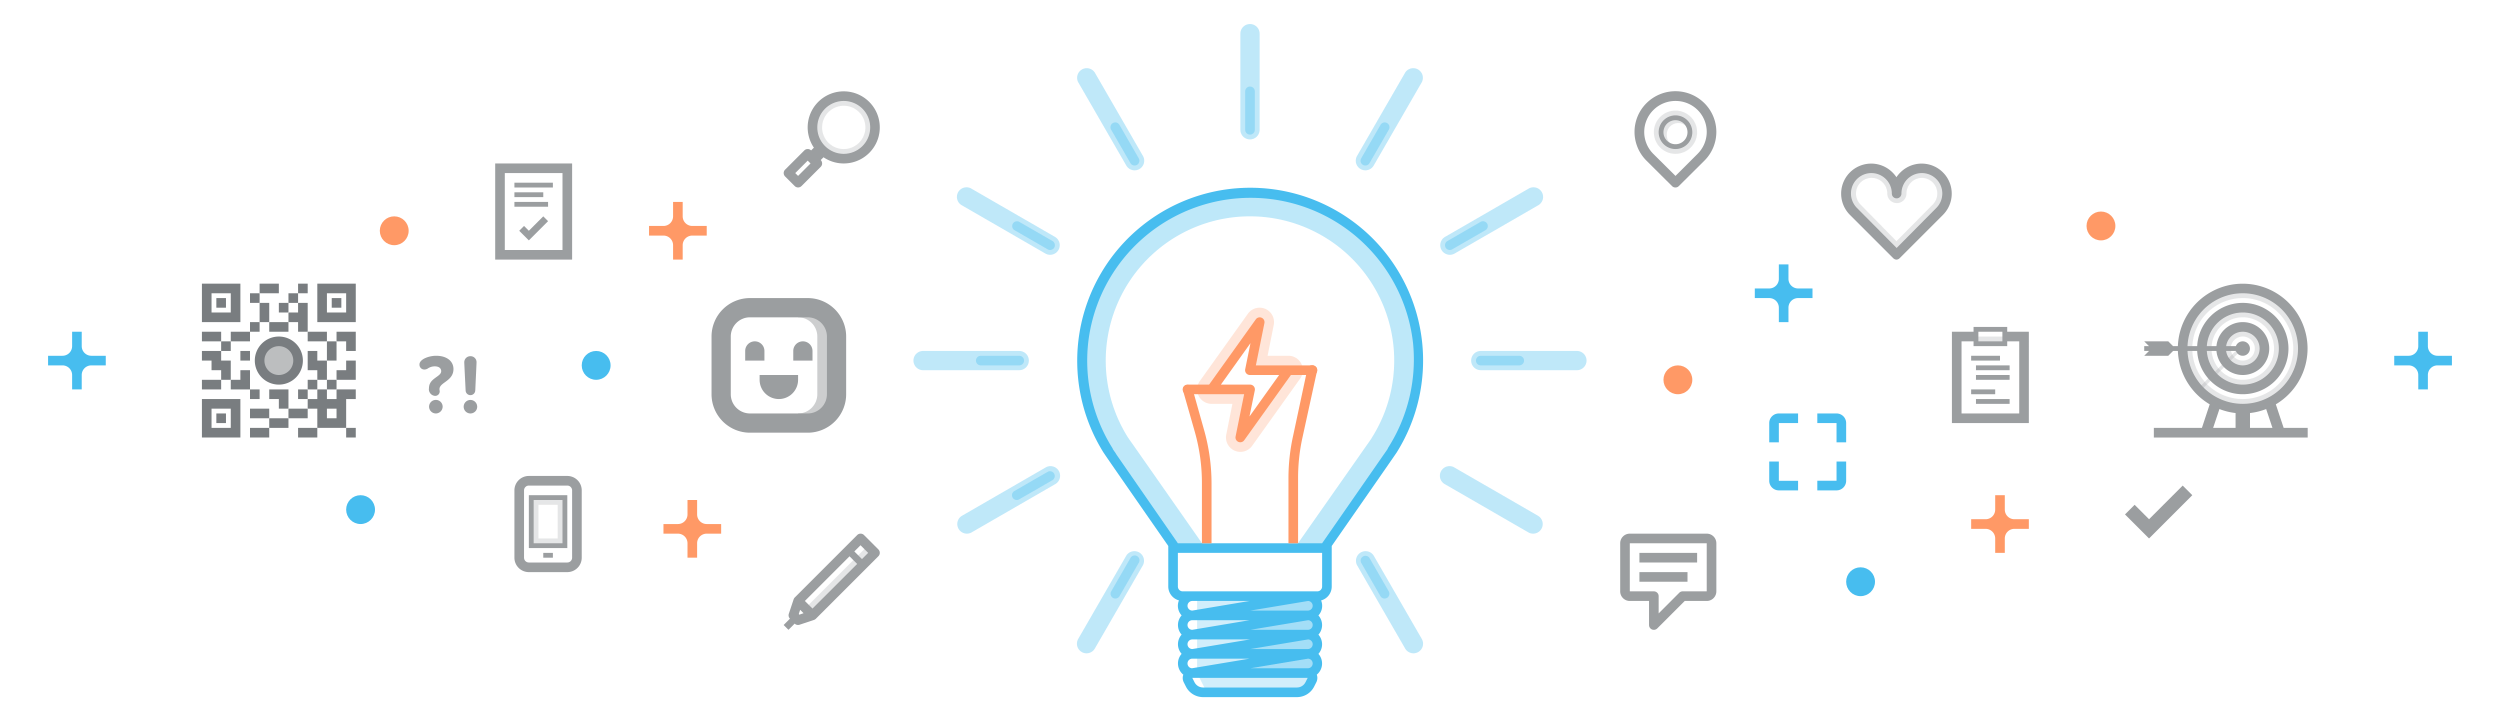 <svg id="Ebene_1" data-name="Ebene 1" xmlns="http://www.w3.org/2000/svg" viewBox="0 0 520 150"><defs><style>.cls-1{opacity:0.75;}.cls-2{fill:#797d80;}.cls-3,.cls-6{fill:#47bdef;}.cls-4{fill:#f96;}.cls-5{opacity:0.5;}.cls-6,.cls-7{opacity:0.35;}.cls-8{opacity:0.25;}.cls-9{fill:#fff;}</style></defs><title>RightIdea</title><g class="cls-1"><polygon class="cls-2" points="447 112 456 103 454 101 447 108 444 105 442 107 447 112"/></g><path class="cls-3" d="M22,74H19a2,2,0,0,1-2-2V69H15v3a2,2,0,0,1-2,2H10v2h3a2,2,0,0,1,2,2v3h2V78a2,2,0,0,1,2-2h3V74Z"/><path class="cls-4" d="M147,47h-3a2,2,0,0,1-2-2V42h-2v3a2,2,0,0,1-2,2h-3v2h3a2,2,0,0,1,2,2v3h2V51a2,2,0,0,1,2-2h3V47Z"/><path class="cls-4" d="M150,109h-3a2,2,0,0,1-2-2v-3h-2v3a2,2,0,0,1-2,2h-3v2h3a2,2,0,0,1,2,2v3h2v-3a2,2,0,0,1,2-2h3v-2Z"/><path class="cls-3" d="M377,60h-3a2,2,0,0,1-2-2V55h-2v3a2,2,0,0,1-2,2h-3v2h3a2,2,0,0,1,2,2v3h2V64a2,2,0,0,1,2-2h3V60Z"/><path class="cls-4" d="M422,108h-3a2,2,0,0,1-2-2v-3h-2v3a2,2,0,0,1-2,2h-3v2h3a2,2,0,0,1,2,2v3h2v-3a2,2,0,0,1,2-2h3v-2Z"/><path class="cls-3" d="M510,74h-3a2,2,0,0,1-2-2V69h-2v3a2,2,0,0,1-2,2h-3v2h3a2,2,0,0,1,2,2v3h2V78a2,2,0,0,1,2-2h3V74Z"/><circle class="cls-3" cx="75" cy="106" r="3"/><circle class="cls-3" cx="124" cy="76" r="3"/><circle class="cls-4" cx="82" cy="48" r="3"/><circle class="cls-4" cx="437" cy="47" r="3"/><circle class="cls-3" cx="387" cy="121" r="3"/><circle class="cls-4" cx="349" cy="79" r="3"/><g class="cls-1"><path class="cls-2" d="M91.41,80.95c0,0.23.05,0.3,0.05,0.47a0.93,0.93,0,0,1-1,.92,1.38,1.38,0,0,1-1.23-1.62c0-2.08,2.54-2.32,2.54-3.52,0-.54-0.4-1-1.36-1a2.56,2.56,0,0,0-1.43.45,1.32,1.32,0,0,1-.73.21,1,1,0,0,1-1-1,1,1,0,0,1,.1-0.47C87.83,74.46,89.58,74,90.7,74c2.24,0,3.62,1.13,3.62,2.76C94.31,79.31,91.41,79.5,91.41,80.95ZM90.66,86a1.41,1.41,0,1,1,1.41-1.41A1.43,1.43,0,0,1,90.66,86Z"/><path class="cls-2" d="M97.85,86a1.4,1.4,0,0,1,0-2.81A1.4,1.4,0,1,1,97.85,86Zm1-4.81a1,1,0,0,1-2,0c-0.09-1.94-.28-5.48-0.28-5.83a1.26,1.26,0,0,1,1.3-1.27,1.24,1.24,0,0,1,1.25,1.27C99.12,75.7,98.94,79.24,98.86,81.17Z"/></g><g class="cls-1"><path class="cls-2" d="M159,75h-4V73a2,2,0,0,1,2-2h0a2,2,0,0,1,2,2v2Z"/><path class="cls-2" d="M158,78h8v1a4,4,0,0,1-4,4h0a4,4,0,0,1-4-4V78Z"/><path class="cls-2" d="M169,75h-4V73a2,2,0,0,1,2-2h0a2,2,0,0,1,2,2v2Z"/><path class="cls-2" d="M168,90H156a8,8,0,0,1-8-8V70a8,8,0,0,1,8-8h12a8,8,0,0,1,8,8V82A8,8,0,0,1,168,90ZM156,66a4,4,0,0,0-4,4V82a4,4,0,0,0,4,4h12a4,4,0,0,0,4-4V70a4,4,0,0,0-4-4H156Z"/><g class="cls-5"><path class="cls-2" d="M166,86v1h7V65h-7v1h0a4,4,0,0,1,4,4V82a4,4,0,0,1-4,4h0Z"/></g></g><path class="cls-6" d="M235.47,92.21l-0.25-.35c-0.14-.2-0.28-0.39-0.41-0.59L234.62,91a30,30,0,1,1,50.75,0l-0.17.29c-0.16.24-.33,0.48-0.5,0.72l-0.24.34L269.28,114h6.2l13.08-18.83,0.22-.3c0.19-.27.39-0.54,0.57-0.82l0.26-.43a35,35,0,0,0-4.86-43.38,35,35,0,0,0-59.54,21,35.18,35.18,0,0,0,5.18,22.34l0.41,0.65,0.35,0.49,0.23,0.33L244.52,114h6.2Z"/><g class="cls-7"><path class="cls-3" d="M301.57,52a1,1,0,0,1-.5-1.87l6.93-4a1,1,0,0,1,1,1.73l-6.93,4A1,1,0,0,1,301.57,52Z"/></g><g class="cls-7"><path class="cls-3" d="M260,29a2,2,0,0,1-2-2V7a2,2,0,0,1,4,0V27A2,2,0,0,1,260,29Z"/></g><g class="cls-7"><path class="cls-3" d="M260,28a1,1,0,0,1-1-1V19a1,1,0,0,1,2,0v8A1,1,0,0,1,260,28Z"/></g><g class="cls-7"><path class="cls-3" d="M328,77H308a2,2,0,0,1,0-4h20A2,2,0,0,1,328,77Z"/></g><g class="cls-7"><path class="cls-3" d="M316,76h-8a1,1,0,0,1,0-2h8A1,1,0,0,1,316,76Z"/></g><g class="cls-7"><path class="cls-3" d="M212,77H192a2,2,0,0,1,0-4h20A2,2,0,0,1,212,77Z"/></g><g class="cls-7"><path class="cls-3" d="M212,76h-8a1,1,0,0,1,0-2h8A1,1,0,0,1,212,76Z"/></g><g class="cls-7"><path class="cls-3" d="M301.57,53a2,2,0,0,1-1-3.73l17.32-10a2,2,0,1,1,2,3.46l-17.32,10A2,2,0,0,1,301.57,53Z"/></g><g class="cls-7"><path class="cls-3" d="M201.11,111a2,2,0,0,1-1-3.73l17.32-10a2,2,0,1,1,2,3.46l-17.32,10A2,2,0,0,1,201.11,111Z"/></g><g class="cls-7"><path class="cls-3" d="M211.5,104a1,1,0,0,1-.5-1.87l6.93-4a1,1,0,0,1,1,1.73l-6.93,4A1,1,0,0,1,211.5,104Z"/></g><g class="cls-7"><path class="cls-3" d="M284,35.43a2,2,0,0,1-1.73-3l10-17.32a2,2,0,0,1,3.46,2l-10,17.32A2,2,0,0,1,284,35.43Z"/></g><g class="cls-7"><path class="cls-3" d="M284,34.43a1,1,0,0,1-.87-1.5l4-6.93a1,1,0,1,1,1.73,1l-4,6.93A1,1,0,0,1,284,34.43Z"/></g><g class="cls-7"><path class="cls-3" d="M226,135.89a2,2,0,0,1-1.73-3l10-17.32a2,2,0,0,1,3.46,2l-10,17.32A2,2,0,0,1,226,135.89Z"/></g><g class="cls-7"><path class="cls-3" d="M232,124.5a1,1,0,0,1-.87-1.5l4-6.93a1,1,0,1,1,1.73,1l-4,6.93A1,1,0,0,1,232,124.5Z"/></g><g class="cls-7"><path class="cls-3" d="M236,35.43a2,2,0,0,1-1.73-1l-10-17.32a2,2,0,0,1,3.46-2l10,17.32A2,2,0,0,1,236,35.43Z"/></g><g class="cls-7"><path class="cls-3" d="M236,34.43a1,1,0,0,1-.87-0.5l-4-6.93a1,1,0,1,1,1.73-1l4,6.93A1,1,0,0,1,236,34.43Z"/></g><g class="cls-7"><path class="cls-3" d="M294,135.89a2,2,0,0,1-1.73-1l-10-17.32a2,2,0,0,1,3.46-2l10,17.32A2,2,0,0,1,294,135.89Z"/></g><g class="cls-7"><path class="cls-3" d="M288,124.5a1,1,0,0,1-.87-0.5l-4-6.93a1,1,0,0,1,1.73-1l4,6.93A1,1,0,0,1,288,124.5Z"/></g><g class="cls-7"><path class="cls-3" d="M218.43,53a2,2,0,0,1-1-.27l-17.32-10a2,2,0,1,1,2-3.46l17.32,10A2,2,0,0,1,218.43,53Z"/></g><g class="cls-7"><path class="cls-3" d="M218.43,52a1,1,0,0,1-.5-0.13l-6.93-4a1,1,0,0,1,1-1.73l6.93,4A1,1,0,0,1,218.43,52Z"/></g><g class="cls-7"><path class="cls-3" d="M318.89,111a2,2,0,0,1-1-.27l-17.32-10a2,2,0,1,1,2-3.46l17.32,10A2,2,0,0,1,318.89,111Z"/></g><g class="cls-5"><rect class="cls-3" x="260" y="124" width="14" height="16"/></g><g class="cls-8"><polygon class="cls-3" points="271 144 251 144 249 140 273 140 271 144"/></g><line class="cls-3" x1="272" y1="124" x2="248" y2="128"/><line class="cls-3" x1="272" y1="128" x2="248" y2="132"/><line class="cls-3" x1="272" y1="132" x2="248" y2="136"/><line class="cls-3" x1="272" y1="136" x2="248" y2="140"/><g class="cls-8"><line class="cls-9" x1="274" y1="121" x2="274" y2="115"/></g><g class="cls-8"><rect class="cls-3" x="249" y="124" width="11" height="16"/></g><g class="cls-8"><path class="cls-4" d="M262,67l-2,10h8L258,91l2-10h-8l10-14m0-3a3,3,0,0,0-2.44,1.26l-10,14A3,3,0,0,0,252,84h4.34l-1.28,6.41a3,3,0,0,0,5.38,2.33l10-14A3,3,0,0,0,268,74h-4.34l1.28-6.41A3,3,0,0,0,262,64h0Z"/></g><path class="cls-4" d="M273,76H261.22L263,67.2a1,1,0,0,0-1.79-.78L251.49,80H247a1,1,0,0,0,0,2h11.78L257,90.8a1,1,0,0,0,1.79.78L268.51,78H273A1,1,0,0,0,273,76ZM259.89,86.63L261,81.2a1,1,0,0,0-1-1.2h-6.06l6.16-8.63L259,76.8a1,1,0,0,0,1,1.2h6.06Z"/><path class="cls-3" d="M285.46,49.54a36,36,0,0,0-55.91,44.62h0l0.22,0.32C230,94.88,243,113.56,243,113.56V122a3,3,0,0,0,2.22,2.88,2.95,2.95,0,0,0,.56,3.12,3,3,0,0,0,0,4,3,3,0,0,0,0,4,3,3,0,0,0,.35,4.33,2,2,0,0,0,.08,1.57l0.45,0.89a4,4,0,0,0,3.58,2.21h19.53a4,4,0,0,0,3.58-2.21l0.41-.81a2,2,0,0,0,.13-1.65,3,3,0,0,0,.34-4.32,3,3,0,0,0,0-4,3,3,0,0,0,0-4,2.95,2.95,0,0,0,.56-3.12A3,3,0,0,0,277,122v-8.44s13-18.67,13.28-19.11l0.2-.29h0A36,36,0,0,0,285.46,49.54ZM248,131a1,1,0,0,1,0-2h11.92Zm12,2-12,2a1,1,0,0,1,0-2h11.92Zm-12-6a1,1,0,0,1,0-2h11.92Zm-1,11a1,1,0,0,1,1-1h11.92l-12,2A1,1,0,0,1,247,138Zm24.55,3.89a2,2,0,0,1-1.79,1.11H250.24a2,2,0,0,1-1.79-1.11L248,141h24ZM272,139H260.08l12-2A1,1,0,0,1,272,139Zm0-4H260.08l12-2A1,1,0,0,1,272,135Zm0-4H260.08l12-2A1,1,0,0,1,272,131Zm0-4H260.08l12-2A1,1,0,0,1,272,127Zm3-5a1,1,0,0,1-1,1H246a1,1,0,0,1-1-1v-7h30v7Zm13.76-28.91-0.11.2v0l0,0.06c-0.2.31-.42,0.62-0.64,0.93l-0.22.31L275,113H245L232.2,94.52,232,94.18c-0.19-.26-0.37-0.52-0.55-0.79l0-.06,0,0a2,2,0,0,0-.12-0.21,34.17,34.17,0,0,1-5-21.7,34,34,0,0,1,67.59,0A34.17,34.17,0,0,1,288.76,93.09Z"/><g class="cls-1"><g class="cls-8"><path class="cls-2" d="M466.5,62A10.5,10.5,0,1,1,456,72.5,10.51,10.51,0,0,1,466.5,62m0-2A12.5,12.5,0,1,0,479,72.5,12.51,12.51,0,0,0,466.5,60h0Z"/></g><g class="cls-8"><path class="cls-2" d="M466.5,66a6.5,6.5,0,1,1-6.5,6.5,6.51,6.51,0,0,1,6.5-6.5m0-2a8.5,8.5,0,1,0,8.5,8.5,8.51,8.51,0,0,0-8.5-8.5h0Z"/></g><g class="cls-8"><path class="cls-2" d="M466.5,70a2.5,2.5,0,1,1-2.5,2.5,2.5,2.5,0,0,1,2.5-2.5m0-2a4.5,4.5,0,1,0,4.5,4.5,4.5,4.5,0,0,0-4.5-4.5h0Z"/></g><path class="cls-2" d="M466.5,65a7.5,7.5,0,1,1-7.5,7.5,7.51,7.51,0,0,1,7.5-7.5m0-2a9.5,9.5,0,1,0,9.5,9.5,9.51,9.51,0,0,0-9.5-9.5h0Z"/><path class="cls-2" d="M466.5,69a3.5,3.5,0,1,1-3.5,3.5,3.5,3.5,0,0,1,3.5-3.5m0-2a5.5,5.5,0,1,0,5.5,5.5,5.5,5.5,0,0,0-5.5-5.5h0Z"/><g class="cls-8"><polygon class="cls-2" points="457 81 465 73 466 73 457 82 457 81"/></g><path class="cls-2" d="M473.37,84.1A13.49,13.49,0,1,0,453,72h-1l-1-1h-5l1,1h-1v1h1l-1,1h5l1-1h1a13.5,13.5,0,0,0,6.62,11.1L458,89H448v2h32V89h-5ZM465,89h-4.67l1.31-3.92a13.37,13.37,0,0,0,3.36.83V89ZM455,73h10.07a1.5,1.5,0,1,0,0-1H455A11.5,11.5,0,1,1,455,73Zm13,16V85.91a13.37,13.37,0,0,0,3.36-.83L472.67,89H468Z"/></g><g class="cls-5"><circle class="cls-2" cx="58" cy="75" r="3.5"/></g><path class="cls-2" d="M50,59H42v8h8V59Zm-2,6H44V61h4v4Z"/><rect class="cls-2" x="45" y="62" width="2" height="2"/><path class="cls-2" d="M42,91h8V83H42v8Zm2-6h4v4H44V85Z"/><rect class="cls-2" x="45" y="86" width="2" height="2"/><path class="cls-2" d="M66,59v8h8V59H66Zm6,6H68V61h4v4Z"/><rect class="cls-2" x="69" y="62" width="2" height="2"/><rect class="cls-2" x="52" y="67" width="2" height="2"/><rect class="cls-2" x="54" y="63" width="2" height="4"/><rect class="cls-2" x="52" y="61" width="2" height="2"/><rect class="cls-2" x="62" y="59" width="2" height="2"/><rect class="cls-2" x="64" y="69" width="4" height="2"/><rect class="cls-2" x="68" y="79" width="2" height="2"/><rect class="cls-2" x="64" y="79" width="2" height="2"/><rect class="cls-2" x="72" y="89" width="2" height="2"/><rect class="cls-2" x="52" y="81" width="2" height="2"/><rect class="cls-2" x="52" y="85" width="4" height="2"/><polygon class="cls-2" points="60 81 56 81 56 83 58 83 58 85 60 85 60 81"/><rect class="cls-2" x="56" y="87" width="4" height="2"/><rect class="cls-2" x="60" y="85" width="4" height="2"/><rect class="cls-2" x="62" y="89" width="4" height="2"/><rect class="cls-2" x="62" y="81" width="2" height="2"/><polygon class="cls-2" points="74 79 74 75 72 75 72 77 70 77 70 79 74 79"/><rect class="cls-2" x="52" y="89" width="4" height="2"/><rect class="cls-2" x="42" y="69" width="4" height="2"/><rect class="cls-2" x="46" y="71" width="2" height="2"/><rect class="cls-2" x="50" y="73" width="2" height="2"/><polygon class="cls-2" points="52 81 52 77 50 77 50 79 48 79 48 81 52 81"/><rect class="cls-2" x="48" y="69" width="4" height="2"/><polygon class="cls-2" points="66 73 64 73 64 77 66 77 66 79 68 79 68 75 66 75 66 73"/><rect class="cls-2" x="68" y="71" width="2" height="4"/><path class="cls-2" d="M68,83V81H66v2H64v2h2v4h6V83h2V81H70v2H68Zm2,4H68V85h2v2Z"/><polygon class="cls-2" points="42 75 44 75 44 77 46 77 46 79 48 79 48 75 46 75 46 73 42 73 42 75"/><rect class="cls-2" x="42" y="79" width="4" height="2"/><polygon class="cls-2" points="70 69 70 71 72 71 72 73 74 73 74 69 70 69"/><rect class="cls-2" x="58" y="63" width="2" height="2"/><rect class="cls-2" x="56" y="67" width="4" height="2"/><polygon class="cls-2" points="64 63 62 63 62 65 60 65 60 67 62 67 62 69 64 69 64 63"/><rect class="cls-2" x="54" y="59" width="4" height="2"/><rect class="cls-2" x="60" y="61" width="2" height="2"/><path class="cls-2" d="M58,72a3,3,0,1,1-3,3,3,3,0,0,1,3-3m0-2a5,5,0,1,0,5,5,5,5,0,0,0-5-5h0Z"/><g class="cls-1"><path class="cls-2" d="M355,111H339a2,2,0,0,0-2,2v10a2,2,0,0,0,2,2h4v5a1,1,0,0,0,1.71.71l5.71-5.71H355a2,2,0,0,0,2-2V113A2,2,0,0,0,355,111Zm0,12h-5a1,1,0,0,0-.71.29L345,127.59V124a1,1,0,0,0-1-1h-5V113h16v10Z"/><rect class="cls-2" x="341" y="115" width="12" height="2"/><rect class="cls-2" x="341" y="119" width="10" height="2"/></g><path class="cls-3" d="M370,92h-2V88a2,2,0,0,1,2-2h4v2h-4v4Z"/><path class="cls-3" d="M374,102h-4a2,2,0,0,1-2-2V96h2v4h4v2Z"/><path class="cls-3" d="M384,92h-2V88h-4V86h4a2,2,0,0,1,2,2v4Z"/><path class="cls-3" d="M382,102h-4v-2h4V96h2v4A2,2,0,0,1,382,102Z"/><g class="cls-1"><g class="cls-8"><path class="cls-2" d="M399.75,37A3.25,3.25,0,0,1,402,42.55l-7.54,7.61L387,42.55a3.25,3.25,0,1,1,5.55-2.3,2,2,0,1,0,4,0A3.25,3.25,0,0,1,399.75,37m0-2a5.25,5.25,0,0,0-5.25,5.25,5.25,5.25,0,1,0-9,3.71l9,9,9-9a5.25,5.25,0,0,0-3.71-9h0Z"/></g><path class="cls-2" d="M394.5,54a1,1,0,0,1-.71-0.3l-9-9a6.25,6.25,0,0,1,8.84-8.84,6.3,6.3,0,0,1,.83,1,6.3,6.3,0,0,1,.83-1,6.25,6.25,0,1,1,8.84,8.84l-9,9A1,1,0,0,1,394.5,54Zm-5.25-18a4.25,4.25,0,0,0-3,7.26l8.25,8.32,8.25-8.32a4.25,4.25,0,1,0-7.25-3,1,1,0,0,1-2,0A4.25,4.25,0,0,0,389.25,36Z"/></g><g class="cls-1"><path class="cls-2" d="M348.5,39a1,1,0,0,1-.71-0.29l-5.3-5.27a8.43,8.43,0,0,1,0-12,8.53,8.53,0,0,1,12,0,8.43,8.43,0,0,1,0,12l-5.3,5.27A1,1,0,0,1,348.5,39Zm0-18a6.48,6.48,0,0,0-4.6,1.89,6.43,6.43,0,0,0,0,9.13l4.6,4.57L353.1,32a6.43,6.43,0,0,0,0-9.13A6.48,6.48,0,0,0,348.5,21Z"/><path class="cls-2" d="M348.5,31a3.5,3.5,0,1,1,3.5-3.5A3.5,3.5,0,0,1,348.5,31Zm0-6a2.5,2.5,0,1,0,2.5,2.5A2.5,2.5,0,0,0,348.5,25Z"/><g class="cls-8"><path class="cls-2" d="M348.5,24.5a3,3,0,1,1-3,3,3,3,0,0,1,3-3m0-1.5a4.5,4.5,0,1,0,4.5,4.5,4.51,4.51,0,0,0-4.5-4.5h0Z"/></g><g class="cls-8"><path class="cls-2" d="M346.7,28.1a2.39,2.39,0,0,1,4.77-.3,2.91,2.91,0,0,0,0-.3,3,3,0,1,0-3,3,2.91,2.91,0,0,0,.3,0A2.4,2.4,0,0,1,346.7,28.1Z"/></g></g><g class="cls-1"><g class="cls-8"><path class="cls-2" d="M116,105v7h-4v-7h4m1.5-1.5h-7v10h7v-10h0Z"/></g><path class="cls-2" d="M118,119h-8a3,3,0,0,1-3-3V102a3,3,0,0,1,3-3h8a3,3,0,0,1,3,3v14A3,3,0,0,1,118,119Zm-8-2h8a1,1,0,0,0,1-1V102a1,1,0,0,0-1-1h-8a1,1,0,0,0-1,1v14A1,1,0,0,0,110,117Z"/><path class="cls-2" d="M117,104v9h-6v-9h6m1-1h-8v11h8V103h0Z"/><rect class="cls-2" x="113" y="115" width="2" height="1"/></g><g class="cls-1"><path class="cls-2" d="M182.71,114.29l-3-3a1,1,0,0,0-1.41,0l-13,13a1,1,0,0,0-.23.39h0l-1,3a1,1,0,0,0,.24,1L163,130l1,1,1.29-1.29a1,1,0,0,0,1,.24l3-1h0a1,1,0,0,0,.39-0.23l13-13A1,1,0,0,0,182.71,114.29Zm-16.44,13.56-0.13-.13,0.29-.88,0.71,0.71Zm2.73-1.27L167.41,125l9.29-9.29,1.59,1.59Zm10.29-10.29-1.59-1.59,1.29-1.29,1.59,1.59Z"/><g class="cls-8"><polygon class="cls-2" points="182 115 180 114 168 126 169 128 182 115"/></g></g><g class="cls-1"><g class="cls-8"><path class="cls-2" d="M175.5,22a4.5,4.5,0,1,1-4.5,4.5,4.51,4.51,0,0,1,4.5-4.5m0-2a6.5,6.5,0,1,0,6.5,6.5,6.5,6.5,0,0,0-6.5-6.5h0Z"/></g><path class="cls-2" d="M175.5,19a7.5,7.5,0,0,0-6.21,11.71l-0.58.58a1,1,0,0,0-1.41,0l-4,4a1,1,0,0,0,0,1.41l2,2a1,1,0,0,0,1.41,0l4-4a1,1,0,0,0,0-1.41l0.58-.58A7.5,7.5,0,1,0,175.5,19ZM166,36.59L165.41,36,168,33.41,168.59,34ZM175.5,32a5.5,5.5,0,1,1,5.5-5.5A5.51,5.51,0,0,1,175.5,32Z"/></g><g class="cls-1"><path class="cls-2" d="M119,54H103V34h16V54Zm-14-2h12V36H105V52Z"/><rect class="cls-2" x="107" y="38" width="8" height="1"/><rect class="cls-2" x="107" y="40" width="6" height="1"/><rect class="cls-2" x="107" y="42" width="7" height="1"/><polygon class="cls-2" points="110 50 114 46 113 45 110 48 109 47 108 48 110 50"/></g><g class="cls-1"><path class="cls-2" d="M417.5,69V68h-7v1H406V88h16V69h-4.5Zm-6,0h5v2h-5V69ZM420,86H408V71h2.5v1h7V71H420V86Z"/><g class="cls-8"><rect class="cls-2" x="411" y="70" width="6" height="1.5"/></g><rect class="cls-2" x="410" y="74" width="6" height="1"/><rect class="cls-2" x="411" y="76" width="7" height="1"/><rect class="cls-2" x="411" y="78" width="7" height="1"/><rect class="cls-2" x="410" y="81" width="5" height="1"/><rect class="cls-2" x="411" y="83" width="7" height="1"/></g><path class="cls-4" d="M252,113V100.6a41,41,0,0,0-1.58-11.26L248,80.73a1,1,0,0,0-1.92.55l2.46,8.61A39,39,0,0,1,250,100.6V113"/><path class="cls-4" d="M270,113V99.39a39.07,39.07,0,0,1,.93-8.46l3-13.71a1,1,0,0,0-2-.43L269,90.5a41.09,41.09,0,0,0-1,8.89V113"/></svg>